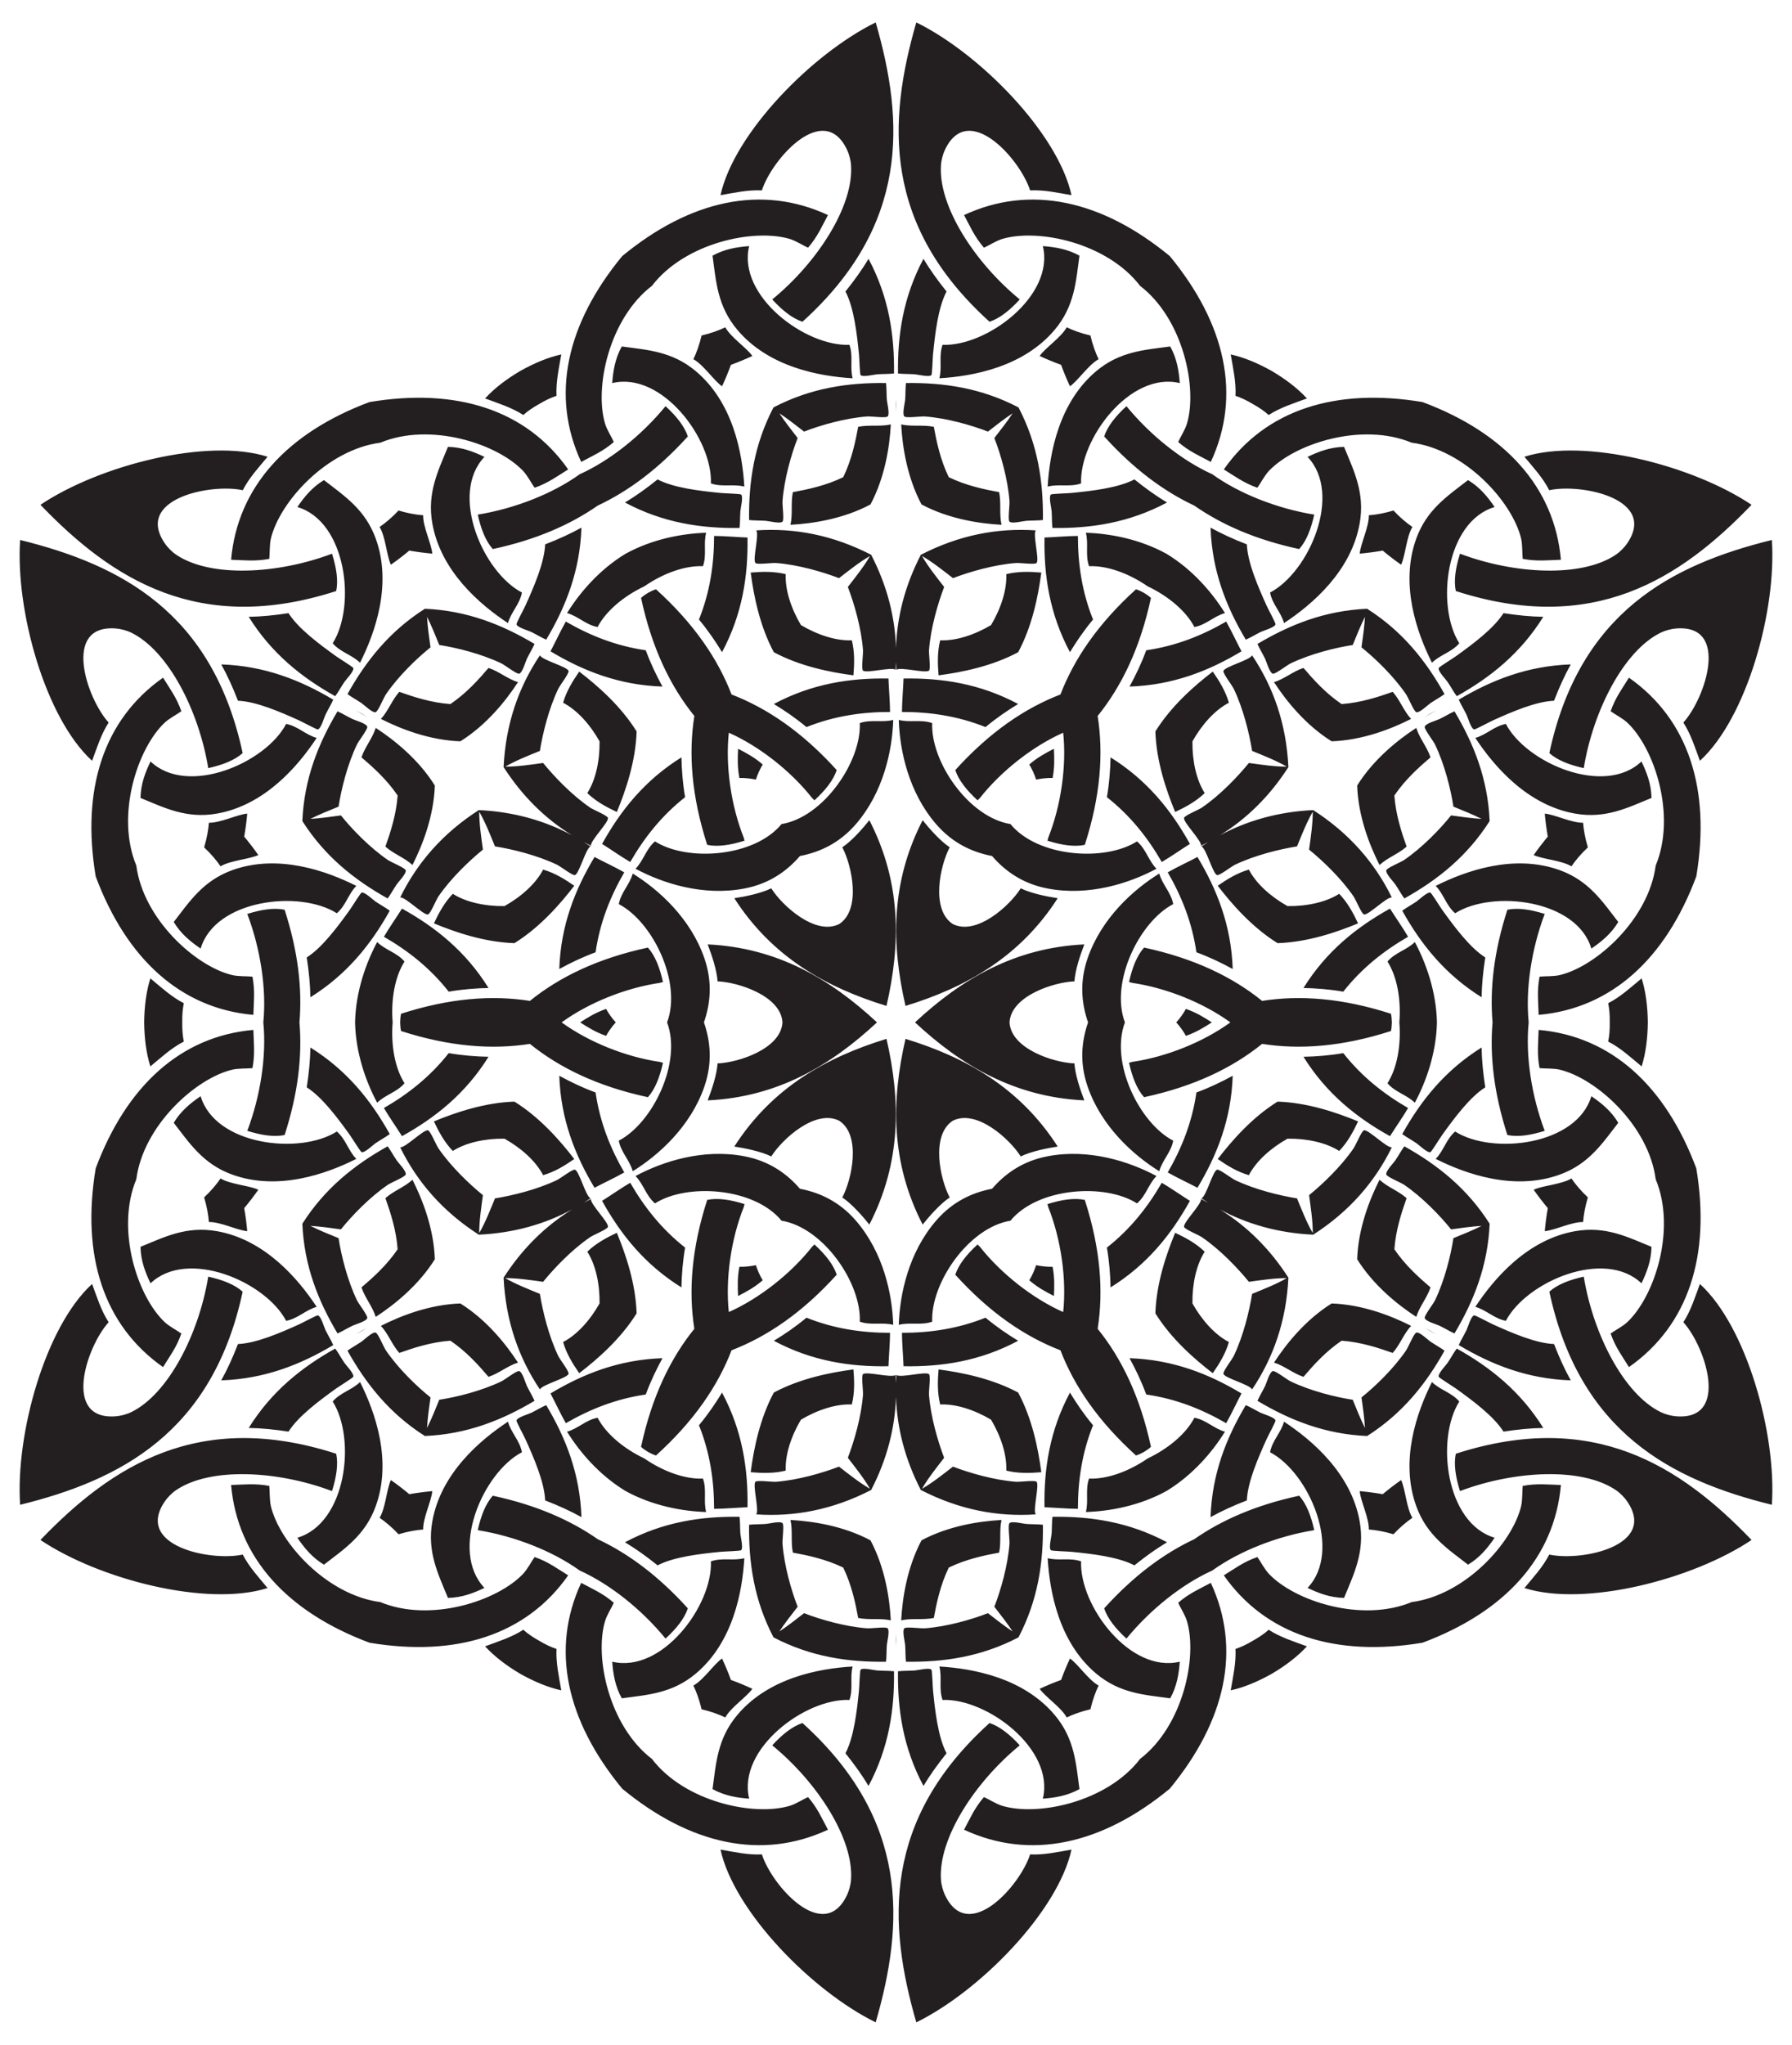 <?xml version="1.0" encoding="utf-8"?>

<!DOCTYPE svg PUBLIC "-//W3C//DTD SVG 1.1//EN" "http://www.w3.org/Graphics/SVG/1.1/DTD/svg11.dtd">
<svg version="1.1" id="Layer_1" xmlns="http://www.w3.org/2000/svg" xmlns:xlink="http://www.w3.org/1999/xlink" x="0px" y="0px"
	 viewBox="0 0 1434.109 1635.853" enable-background="new 0 0 1434.109 1635.853" xml:space="preserve">
<g>
	<path fill-rule="evenodd" clip-rule="evenodd" fill="#231F20" d="M576.611,156.132
		c10.886-49.534,73.222-113.158,124.195-138.206c22.991,79.42,26.923,162.162-58.596,239.47
		c-8.065-2.636-16.132-9.026-24.198-17.835c36.147-29.576,65.413-74.853,63.051-107.63
		c-0.301-4.173-1.651-8.849-3.184-12.103c-18.56-39.327-60.069,7.254-68.15,32.481
		C598.691,151.737,587.652,154.248,576.611,156.132 M73.702,608.657C36.247,574.462,12.315,488.666,16.11,431.998
		c80.276,19.799,153.898,57.765,178.089,170.481c-6.316,5.667-15.883,9.458-27.545,12.039
		c-7.54-46.092-32.118-94.076-61.685-108.418c-3.765-1.826-8.489-2.995-12.073-3.294
		c-43.339-3.59-23.753,55.648-5.945,75.26C80.936,587.337,77.591,598.153,73.702,608.657 M214.146,1270.452
		c-48.341,15.339-134.609-6.833-181.787-38.453c57.284-59.621,126.975-104.397,236.685-68.989
		c1.75,8.303,0.249,18.484-3.346,29.874c-43.687-16.516-97.531-19.223-124.735-0.789
		c-3.463,2.347-6.838,5.854-8.889,8.809c-24.779,35.737,36.317,48.395,62.205,42.779
		C199.299,1253.527,206.993,1261.831,214.146,1270.452 M857.499,1479.721
		c-10.886,49.534-73.222,113.158-124.195,138.205c-22.991-79.42-26.923-162.162,58.596-239.47
		c8.065,2.636,16.132,9.026,24.198,17.835c-36.147,29.576-65.413,74.853-63.051,107.63
		c0.301,4.173,1.651,8.849,3.184,12.103c18.56,39.328,60.069-7.254,68.15-32.481
		C835.418,1484.117,846.457,1481.605,857.499,1479.721 M1360.408,1027.196
		c37.455,34.195,61.387,119.992,57.592,176.659c-80.276-19.799-153.898-57.765-178.089-170.481
		c6.316-5.667,15.883-9.458,27.545-12.039c7.54,46.092,32.118,94.076,61.685,108.418
		c3.765,1.826,8.489,2.995,12.073,3.294c43.339,3.59,23.753-55.648,5.945-75.26
		C1353.174,1048.516,1356.518,1037.7,1360.408,1027.196 M1219.964,365.401
		c48.341-15.339,134.609,6.833,181.787,38.453c-57.284,59.621-126.975,104.397-236.685,68.989
		c-1.75-8.303-0.249-18.484,3.346-29.874c43.687,16.516,97.531,19.223,124.735,0.789
		c3.463-2.347,6.838-5.854,8.889-8.809c24.779-35.737-36.317-48.395-62.205-42.779
		C1234.811,382.326,1227.116,374.022,1219.964,365.401 M857.499,156.132c-11.042-1.884-22.081-4.396-33.117-3.821
		c-8.081-25.228-49.59-71.809-68.15-32.481c-1.533,3.253-2.883,7.93-3.184,12.103
		c-2.362,32.776,26.904,78.054,63.051,107.63c-8.066,8.809-16.133,15.198-24.198,17.835
		c-85.519-77.308-81.588-160.049-58.596-239.47C784.276,42.974,846.612,106.598,857.499,156.132 M214.146,365.401
		c-7.152,8.62-14.847,16.925-19.868,26.77c-25.888-5.616-86.983,7.042-62.205,42.779
		c2.051,2.954,5.426,6.462,8.889,8.809c27.204,18.434,81.049,15.727,124.735-0.789
		c3.596,11.39,5.096,21.571,3.346,29.874c-109.71,35.408-179.401-9.368-236.685-68.989
		C79.537,372.235,165.804,350.062,214.146,365.401 M73.702,1027.196c3.889,10.504,7.234,21.32,13.249,30.591
		c-17.807,19.612-37.393,78.851,5.945,75.26c3.584-0.299,8.309-1.468,12.073-3.294
		c29.566-14.342,54.144-62.327,61.685-108.418c11.662,2.581,21.229,6.372,27.545,12.039
		c-24.191,112.716-97.813,150.682-178.089,170.481C12.315,1147.188,36.247,1061.391,73.702,1027.196 M576.611,1479.721
		c11.042,1.884,22.081,4.396,33.117,3.821c8.081,25.228,49.59,71.809,68.15,32.481
		c1.533-3.253,2.883-7.93,3.184-12.103c2.362-32.776-26.904-78.054-63.051-107.63
		c8.066-8.809,16.133-15.198,24.198-17.835c85.519,77.308,81.588,160.049,58.596,239.47
		C649.833,1592.879,587.497,1529.255,576.611,1479.721 M1219.964,1270.452c7.153-8.62,14.847-16.925,19.868-26.77
		c25.888,5.616,86.984-7.042,62.205-42.779c-2.051-2.955-5.426-6.462-8.889-8.809
		c-27.204-18.434-81.049-15.727-124.735,0.789c-3.596-11.39-5.096-21.571-3.346-29.874
		c109.71-35.408,179.401,9.368,236.685,68.989C1354.573,1263.618,1268.305,1285.791,1219.964,1270.452
		 M1360.408,608.657c-3.889-10.504-7.234-21.32-13.249-30.591c17.807-19.612,37.393-78.851-5.945-75.26
		c-3.584,0.299-8.309,1.468-12.073,3.294c-29.566,14.342-54.144,62.327-61.685,108.418
		c-11.662-2.581-21.229-6.372-27.545-12.039c24.191-112.716,97.813-150.682,178.089-170.481
		C1421.794,488.666,1397.862,574.462,1360.408,608.657 M970.22,379.432c21.736,15.638,52.029,27.454,81.546,32.283
		c-2.582,11.662-6.372,21.229-12.039,27.545c-34.425-7.388-61.877-19.387-83.969-34.779
		c-24.375-11.437-48.493-29.211-72.103-55.33c2.636-8.065,9.027-16.132,17.835-24.198
		C920.429,348.101,945.808,368.427,970.22,379.432z M1223.384,817.927c-2.675,26.643,2.239,58.786,12.815,86.762
		c-11.39,3.595-21.571,5.096-29.874,3.346c-10.814-33.507-14.149-63.281-11.865-90.109
		c-2.283-26.828,1.051-56.602,11.865-90.109c8.303-1.75,18.484-0.249,29.874,3.346
		C1225.623,759.141,1220.709,791.283,1223.384,817.927z M970.22,1256.421c-24.411,11.005-49.791,31.332-68.731,54.48
		c-8.808-8.066-15.198-16.133-17.835-24.198c23.611-26.119,47.728-43.894,72.103-55.33
		c22.092-15.391,49.544-27.39,83.969-34.778c5.667,6.316,9.457,15.883,12.039,27.545
		C1022.249,1228.967,991.956,1240.783,970.22,1256.421z M463.89,1256.421
		c-21.736-15.638-52.029-27.454-81.546-32.283c2.582-11.662,6.372-21.229,12.039-27.545
		c34.425,7.388,61.877,19.387,83.969,34.778c24.375,11.437,48.493,29.211,72.103,55.33
		c-2.636,8.065-9.027,16.132-17.835,24.198C513.68,1287.753,488.301,1267.426,463.89,1256.421z M210.725,817.927
		c2.675-26.643-2.239-58.786-12.815-86.762c11.39-3.595,21.571-5.096,29.874-3.346
		c10.814,33.507,14.149,63.281,11.865,90.109c2.283,26.828-1.051,56.602-11.865,90.109
		c-8.303,1.75-18.484,0.249-29.874-3.346C208.486,876.712,213.4,844.57,210.725,817.927z M463.89,379.432
		c24.411-11.005,49.791-31.332,68.731-54.48c8.808,8.066,15.198,16.133,17.835,24.198
		c-23.611,26.119-47.728,43.894-72.103,55.33c-22.092,15.391-49.544,27.39-83.969,34.779
		c-5.667-6.316-9.457-15.883-12.039-27.545C411.86,406.886,442.153,395.07,463.89,379.432z M984.919,283.552
		c10.524,2.313,21.685,6.948,32.976,13.304c11.15,6.601,20.744,13.948,28.009,21.906 M1313.768,782.717
		c3.259,10.271,4.825,22.253,4.967,35.21c-0.141,12.956-1.707,24.939-4.967,35.21 M1045.904,1317.091
		c-7.265,7.958-16.86,15.305-28.009,21.906c-11.291,6.356-22.452,10.991-32.976,13.304 M449.19,1352.301
		c-10.524-2.313-21.685-6.948-32.976-13.304c-11.15-6.601-20.744-13.948-28.009-21.906 M120.341,853.136
		c-3.259-10.271-4.825-22.253-4.967-35.21c0.141-12.956,1.707-24.939,4.967-35.21 M388.205,318.762
		c7.265-7.958,16.86-15.305,28.009-21.906c11.291-6.356,22.452-10.991,32.976-13.304 M1045.904,318.762
		c-10.503,3.89-21.32,7.234-30.591,13.249c-3.273-2.972-7.651-5.994-12.655-8.764
		c-4.902-2.949-9.707-5.229-13.918-6.577c0.574-11.037-1.938-22.077-3.821-33.117 M1313.768,853.136
		c-8.62-7.151-16.924-14.846-26.77-19.868c0.937-4.321,1.366-9.622,1.263-15.342
		c0.103-5.719-0.325-11.021-1.263-15.342c9.845-5.022,18.15-12.717,26.77-19.868 M984.919,1352.301
		c1.883-11.041,4.395-22.08,3.821-33.117c4.211-1.349,9.016-3.628,13.918-6.578
		c5.005-2.77,9.382-5.792,12.655-8.764c9.272,6.015,20.088,9.36,30.591,13.249 M388.205,1317.091
		c10.503-3.889,21.32-7.234,30.591-13.249c3.273,2.972,7.65,5.994,12.655,8.764
		c4.902,2.949,9.707,5.229,13.918,6.578c-0.574,11.037,1.938,22.077,3.821,33.117 M120.341,782.717
		c8.62,7.151,16.924,14.846,26.77,19.868c-0.937,4.321-1.366,9.622-1.262,15.342
		c-0.103,5.719,0.325,11.021,1.262,15.342c-9.845,5.022-18.15,12.717-26.77,19.868 M449.19,283.552
		c-1.883,11.041-4.395,22.08-3.821,33.117c-4.211,1.349-9.016,3.628-13.918,6.577
		c-5.005,2.77-9.382,5.792-12.655,8.764c-9.272-6.015-20.088-9.36-30.591-13.249 M497.944,204.885
		c-44.821,54.362-57.432,111.746-32.833,164.649c8.703-4.688,17.407-8.358,26.111-15.922
		c-1.457-3.424-5.535-9.729-7.003-14.651c-8.615-28.894,3.183-83.989,37.513-110.288
		c26.299-34.331,81.394-46.129,110.287-37.513c4.921,1.469,11.227,5.545,14.65,7.004
		c7.565-8.706,11.235-17.409,15.922-26.112C609.69,147.454,552.306,160.064,497.944,204.885z M76.59,701.161
		c24.668,65.997,68.059,105.611,126.174,110.759c0.292-9.881,1.465-19.253-0.733-30.574
		c-3.694-0.45-11.193-0.071-16.19-1.26c-29.331-6.986-71.146-44.751-76.755-87.631
		c-16.582-39.941,0.749-93.554,22.657-114.268c3.733-3.527,10.416-6.951,13.39-9.186
		c-3.757-10.904-9.459-18.434-14.652-26.845C82.726,575.671,64.954,631.671,76.59,701.161z M295.7,1314.202
		c69.489,11.636,125.491-6.136,159.007-53.89c-8.411-5.193-15.941-10.896-26.844-14.652
		c-2.237,2.974-5.658,9.658-9.186,13.39c-20.715,21.908-74.328,39.238-114.269,22.656
		c-42.881-5.61-80.646-47.425-87.631-76.755c-1.188-4.997-0.812-12.496-1.26-16.189
		c-11.322-2.199-20.694-1.025-30.575-0.733C190.091,1246.143,229.703,1289.534,295.7,1314.202z M936.165,1430.968
		c44.821-54.362,57.432-111.747,32.833-164.649c-8.703,4.688-17.407,8.358-26.111,15.922
		c1.457,3.424,5.535,9.729,7.003,14.651c8.615,28.894-3.183,83.989-37.513,110.288
		c-26.299,34.331-81.394,46.129-110.287,37.513c-4.921-1.469-11.227-5.545-14.65-7.004
		c-7.565,8.706-11.235,17.409-15.922,26.112C824.42,1488.399,881.803,1475.789,936.165,1430.968z M1357.519,934.692
		c-24.668-65.997-68.059-105.611-126.174-110.759c-0.292,9.881-1.465,19.253,0.733,30.574
		c3.694,0.45,11.193,0.071,16.19,1.26c29.331,6.986,71.146,44.751,76.755,87.631
		c16.582,39.941-0.748,93.553-22.657,114.268c-3.733,3.527-10.416,6.951-13.39,9.186
		c3.757,10.904,9.459,18.434,14.652,26.845C1351.383,1060.182,1369.155,1004.182,1357.519,934.692z M1138.409,321.651
		c-69.489-11.636-125.491,6.136-159.007,53.89c8.411,5.193,15.941,10.896,26.844,14.652
		c2.237-2.974,5.658-9.658,9.186-13.39c20.715-21.908,74.328-39.239,114.269-22.656
		c42.881,5.61,80.645,47.425,87.631,76.755c1.188,4.997,0.812,12.496,1.26,16.189
		c11.322,2.199,20.694,1.025,30.575,0.733C1244.018,389.71,1204.406,346.319,1138.409,321.651z M771.516,172.052
		c4.688,8.703,8.357,17.406,15.922,26.112c3.423-1.459,9.729-5.534,14.65-7.004
		c28.893-8.616,83.989,3.182,110.287,37.513c34.331,26.298,46.129,81.394,37.513,110.288
		c-1.468,4.922-5.546,11.227-7.003,14.651c8.705,7.564,17.408,11.234,26.111,15.922
		c24.599-52.902,11.988-110.287-32.833-164.649C881.803,160.064,824.42,147.454,771.516,172.052z M184.942,447.824
		c9.881,0.292,19.253,1.466,30.575-0.733c0.448-3.693,0.072-11.193,1.26-16.189
		c6.985-29.33,44.75-71.145,87.631-76.755c39.941-16.582,93.553,0.749,114.269,22.656
		c3.529,3.733,6.95,10.416,9.186,13.39c10.903-3.756,18.433-9.459,26.844-14.652
		c-33.515-47.755-89.517-65.526-159.007-53.89C229.703,346.319,190.091,389.71,184.942,447.824z M130.48,1093.698
		c5.193-8.411,10.896-15.941,14.652-26.845c-2.974-2.235-9.657-5.658-13.39-9.186
		c-21.908-20.715-39.239-74.328-22.657-114.268c5.61-42.88,47.425-80.645,76.755-87.631
		c4.997-1.19,12.496-0.81,16.19-1.26c2.198-11.321,1.025-20.693,0.733-30.574
		c-58.114,5.148-101.505,44.761-126.174,110.759C64.954,1004.182,82.726,1060.182,130.48,1093.698z M662.593,1463.801
		c-4.688-8.703-8.357-17.406-15.922-26.112c-3.423,1.459-9.729,5.534-14.65,7.004
		c-28.893,8.616-83.989-3.182-110.287-37.513c-34.331-26.299-46.129-81.394-37.513-110.288
		c1.468-4.922,5.546-11.227,7.003-14.651c-8.705-7.564-17.408-11.234-26.111-15.922
		c-24.599,52.902-11.988,110.287,32.833,164.649C552.306,1475.789,609.69,1488.399,662.593,1463.801z
		 M1249.167,1188.029c-9.881-0.292-19.253-1.466-30.575,0.733c-0.448,3.693-0.072,11.193-1.26,16.189
		c-6.985,29.33-44.75,71.145-87.631,76.755c-39.94,16.582-93.553-0.748-114.269-22.656
		c-3.529-3.733-6.95-10.416-9.186-13.39c-10.903,3.756-18.433,9.459-26.844,14.652
		c33.515,47.755,89.517,65.526,159.007,53.89C1204.406,1289.534,1244.018,1246.143,1249.167,1188.029z
		 M1303.629,542.155c-5.194,8.411-10.896,15.941-14.652,26.845c2.975,2.235,9.657,5.658,13.39,9.186
		c21.908,20.715,39.239,74.328,22.657,114.268c-5.61,42.88-47.425,80.645-76.755,87.631
		c-4.997,1.19-12.495,0.81-16.19,1.26c-2.198,11.321-1.025,20.693-0.733,30.574
		c58.114-5.148,101.505-44.761,126.174-110.759C1369.155,631.671,1351.383,575.671,1303.629,542.155z
		 M561.463,268.403c-1.697,7.351-4.186,14.117-6.551,18.972c8.122,4.445,16.5,17.26,22.931,21.654
		c2.654-5.715,5.014-11.431,7.098-17.147c5.716-2.084,11.432-4.445,17.148-7.099
		c-4.394-6.43-17.211-14.807-21.654-22.93C575.579,264.217,568.814,266.707,561.463,268.403z M163.358,677.912
		c5.518,5.145,10.132,10.683,13.154,15.16c7.91-4.811,23.198-5.66,30.218-9.032
		c-3.623-5.156-7.393-10.058-11.301-14.721c1.053-5.993,1.867-12.123,2.426-18.401
		c-7.765,0.591-21.429,7.501-30.685,7.288C166.791,663.593,165.564,670.697,163.358,677.912z M318.95,1227.435
		c7.215-2.206,14.318-3.433,19.706-3.812c-0.212-9.256,6.698-22.92,7.287-30.686
		c-6.277,0.559-12.407,1.373-18.399,2.426c-4.663-3.908-9.565-7.678-14.722-11.301
		c-3.371,7.02-4.218,22.308-9.031,30.218C308.266,1217.302,313.804,1221.917,318.95,1227.435z M872.646,1367.45
		c1.697-7.351,4.186-14.117,6.551-18.972c-8.122-4.445-16.5-17.26-22.931-21.654
		c-2.654,5.715-5.014,11.431-7.098,17.147c-5.716,2.084-11.432,4.445-17.148,7.099
		c4.394,6.43,17.211,14.807,21.654,22.93C858.53,1371.636,865.295,1369.147,872.646,1367.45z M1270.752,957.942
		c-5.518-5.145-10.132-10.683-13.154-15.16c-7.91,4.811-23.198,5.66-30.218,9.032
		c3.623,5.156,7.393,10.058,11.301,14.721c-1.053,5.993-1.867,12.123-2.426,18.401
		c7.765-0.591,21.429-7.501,30.685-7.288C1267.318,972.26,1268.545,965.156,1270.752,957.942z M1115.16,408.418
		c-7.215,2.206-14.318,3.433-19.706,3.812c0.211,9.256-6.698,22.92-7.287,30.686
		c6.277-0.559,12.407-1.373,18.399-2.426c4.663,3.908,9.565,7.678,14.722,11.301
		c3.371-7.02,4.218-22.309,9.031-30.218C1125.843,418.551,1120.305,413.936,1115.16,408.418z M853.675,261.852
		c-4.444,8.123-17.26,16.5-21.654,22.93c5.716,2.655,11.432,5.015,17.148,7.099
		c2.084,5.716,4.445,11.432,7.098,17.147c6.431-4.393,14.809-17.209,22.931-21.654
		c-2.366-4.855-4.855-11.621-6.551-18.972C865.295,266.707,858.53,264.217,853.675,261.852z M303.79,421.573
		c4.813,7.91,5.66,23.198,9.031,30.218c5.157-3.623,10.059-7.393,14.722-11.301
		c5.992,1.053,12.123,1.867,18.399,2.426c-0.589-7.766-7.499-21.43-7.287-30.686
		c-5.388-0.379-12.491-1.606-19.706-3.812C313.804,413.936,308.266,418.551,303.79,421.573z M167.17,977.648
		c9.256-0.213,22.92,6.698,30.685,7.288c-0.559-6.278-1.373-12.408-2.426-18.401
		c3.908-4.663,7.678-9.565,11.301-14.721c-7.02-3.372-22.308-4.221-30.218-9.032
		c-3.022,4.476-7.636,10.015-13.154,15.16C165.564,965.156,166.791,972.26,167.17,977.648z M580.434,1374.001
		c4.444-8.123,17.26-16.501,21.654-22.93c-5.716-2.655-11.432-5.015-17.148-7.099
		c-2.084-5.716-4.445-11.432-7.098-17.147c-6.431,4.393-14.809,17.209-22.931,21.654
		c2.366,4.855,4.855,11.621,6.551,18.972C568.814,1369.147,575.579,1371.636,580.434,1374.001z M1130.319,1214.28
		c-4.813-7.91-5.66-23.198-9.031-30.218c-5.157,3.623-10.059,7.393-14.722,11.301
		c-5.993-1.053-12.123-1.867-18.399-2.426c0.59,7.766,7.499,21.43,7.287,30.686
		c5.388,0.379,12.491,1.606,19.706,3.812C1120.305,1221.917,1125.843,1217.302,1130.319,1214.28z M1266.939,658.206
		c-9.256,0.213-22.92-6.698-30.685-7.288c0.559,6.278,1.373,12.408,2.426,18.401
		c-3.908,4.663-7.678,9.565-11.301,14.721c7.02,3.372,22.308,4.221,30.218,9.032
		c3.022-4.476,7.636-10.015,13.154-15.16C1268.545,670.697,1267.318,663.593,1266.939,658.206z M829.197,623.69
		c4.463-0.94,8.884-1.391,13.195-1.302c1.658-8.543,1.396-15.978,1.043-23.36
		c-6.569,3.386-13.139,6.876-19.709,12.583C825.959,615.301,827.779,619.355,829.197,623.69z M941.34,817.927
		c3.045,3.395,5.647,6.999,7.725,10.777c8.228-2.836,14.535-6.78,20.752-10.777
		c-6.217-3.997-12.524-7.941-20.752-10.777C946.986,810.928,944.385,814.531,941.34,817.927z M829.197,1012.163
		c-1.418,4.335-3.238,8.389-5.471,12.078c6.57,5.707,13.139,9.197,19.709,12.583
		c0.353-7.382,0.615-14.816-1.043-23.36C838.082,1013.554,833.66,1013.103,829.197,1012.163z M604.912,1012.163
		c-4.463,0.94-8.884,1.391-13.195,1.301c-1.658,8.543-1.396,15.978-1.043,23.36
		c6.569-3.385,13.139-6.876,19.709-12.583C608.15,1020.553,606.33,1016.498,604.912,1012.163z M492.77,817.927
		c-3.046-3.395-5.647-6.999-7.725-10.777c-8.228,2.836-14.535,6.78-20.752,10.777
		c6.217,3.997,12.524,7.941,20.752,10.777C487.123,824.926,489.724,821.322,492.77,817.927z M604.912,623.69
		c1.418-4.335,3.238-8.389,5.471-12.078c-6.57-5.707-13.139-9.197-19.709-12.583
		c-0.353,7.382-0.615,14.816,1.043,23.36C596.028,622.299,600.449,622.75,604.912,623.69z M724.663,804.749
		c48.59-14.877,91.693-39.256,121.792-86.16c-8.793-1.33-21.646-3.951-29.577-7.925
		c-8.692,13.874-35.37,38.174-54.392,28.575c-17.824-11.675-10.119-46.928-2.45-61.392
		c-7.406-4.881-16.103-14.702-21.652-21.652C712.812,705.713,713.251,755.23,724.663,804.749z M732.27,817.927
		c37.179,34.642,79.843,59.781,135.513,62.395c-3.244-8.28-7.401-20.722-7.925-29.577
		c-16.361-0.591-50.744-11.544-51.943-32.818c1.198-21.273,35.581-32.227,51.943-32.818
		c0.524-8.855,4.681-21.297,7.925-29.577C812.114,758.146,769.449,783.284,732.27,817.927z M724.663,831.104
		c-11.411,49.519-11.85,99.037,13.721,148.555c5.548-6.949,14.245-16.77,21.652-21.652
		c-7.669-14.465-15.374-49.718,2.45-61.392c19.023-9.599,45.7,14.701,54.392,28.575
		c7.931-3.973,20.784-6.595,29.577-7.925C816.356,870.36,773.253,845.981,724.663,831.104z M709.447,831.104
		c-48.59,14.877-91.693,39.256-121.792,86.16c8.793,1.33,21.646,3.952,29.577,7.925
		c8.692-13.874,35.37-38.174,54.392-28.575c17.824,11.674,10.119,46.928,2.45,61.392
		c7.407,4.881,16.103,14.702,21.652,21.652C721.297,930.14,720.858,880.623,709.447,831.104z M701.839,817.927
		c-37.179-34.642-79.843-59.781-135.513-62.395c3.244,8.28,7.401,20.722,7.925,29.577
		c16.361,0.591,50.744,11.544,51.943,32.818c-1.198,21.273-35.581,32.227-51.943,32.818
		c-0.524,8.855-4.681,21.297-7.925,29.577C621.996,877.707,664.66,852.569,701.839,817.927z M709.447,804.749
		c11.411-49.519,11.85-99.037-13.721-148.555c-5.548,6.95-14.245,16.77-21.652,21.652
		c7.669,14.465,15.374,49.718-2.45,61.392c-19.023,9.599-45.7-14.701-54.392-28.575
		c-7.931,3.974-20.784,6.595-29.577,7.925C617.753,765.494,660.856,789.872,709.447,804.749z M589.987,263.765
		c25.031,29.811,65.497,37.297,92.351,38.849c-2.303-8.916,0.634-17.832-2.55-26.747
		c-35.396,1.449-89.845-39.239-80.247-78.975c-9.764,0.738-19.532,2.267-29.298,7.643
		C573.037,224.829,573.965,244.683,589.987,263.765 M173.603,650.89c38.333-6.772,65.049-38.074,79.82-60.554
		c-8.873-2.463-15.126-9.465-24.439-11.165c-16.443,31.378-78.905,58.188-108.518,30.008
		c-4.243,8.825-7.803,18.049-8.03,29.194C131.408,646.1,149.066,655.224,173.603,650.89 M300.671,1205.051
		c13.302-36.583-0.449-75.371-12.531-99.403c-6.57,6.453-15.76,8.367-21.889,15.582
		c18.953,29.929,10.94,97.428-28.271,108.983c5.521,8.087,11.729,15.782,21.268,21.551
		C275.425,1239.198,292.156,1228.468,300.671,1205.051 M844.122,1372.088c-25.031-29.811-65.497-37.297-92.351-38.849
		c2.303,8.916-0.634,17.832,2.55,26.747c35.396-1.449,89.845,39.239,80.247,78.975
		c9.764-0.738,19.532-2.267,29.298-7.643C861.072,1411.024,860.145,1391.17,844.122,1372.088 M1260.507,984.963
		c-38.333,6.772-65.049,38.074-79.82,60.554c8.873,2.463,15.126,9.465,24.439,11.165
		c16.443-31.378,78.905-58.188,108.518-30.008c4.243-8.825,7.803-18.049,8.03-29.194
		C1302.701,989.753,1285.043,980.629,1260.507,984.963 M1133.439,430.802c-13.302,36.583,0.449,75.371,12.531,99.403
		c6.57-6.453,15.76-8.367,21.889-15.582c-18.953-29.929-10.94-97.428,28.271-108.983
		c-5.521-8.087-11.729-15.782-21.268-21.551C1158.684,396.655,1141.953,407.385,1133.439,430.802 M844.122,263.765
		c16.022-19.082,16.949-38.936,19.744-59.23c-9.766-5.376-19.534-6.905-29.298-7.643
		c9.598,39.736-44.851,80.424-80.247,78.975c-3.184,8.915-0.247,17.831-2.55,26.747
		C778.625,301.062,819.091,293.576,844.122,263.765 M300.671,430.802c-8.514-23.417-25.245-34.147-41.423-46.714
		c-9.538,5.769-15.747,13.464-21.268,21.551c39.211,11.556,47.224,79.054,28.271,108.983
		c6.129,7.215,15.319,9.13,21.889,15.582C300.222,506.173,313.972,467.385,300.671,430.802 M173.603,984.963
		c-24.537-4.335-42.194,4.79-61.167,12.517c0.227,11.145,3.787,20.369,8.03,29.194
		c29.613-28.18,92.075-1.37,108.518,30.008c9.313-1.7,15.566-8.701,24.439-11.165
		C238.652,1023.037,211.936,991.736,173.603,984.963 M589.987,1372.088c-16.022,19.082-16.949,38.936-19.744,59.23
		c9.766,5.376,19.534,6.905,29.298,7.643c-9.598-39.736,44.851-80.424,80.247-78.975
		c3.184-8.915,0.247-17.831,2.55-26.747C655.484,1334.791,615.018,1342.277,589.987,1372.088 M1133.439,1205.051
		c8.514,23.417,25.245,34.147,41.423,46.714c9.538-5.769,15.747-13.464,21.268-21.551
		c-39.211-11.556-47.224-79.054-28.271-108.983c-6.129-7.215-15.319-9.13-21.889-15.582
		C1133.887,1129.68,1120.137,1168.468,1133.439,1205.051 M1260.507,650.89c24.537,4.335,42.194-4.79,61.167-12.517
		c-0.227-11.145-3.787-20.369-8.03-29.194c-29.613,28.18-92.075,1.37-108.518-30.008
		c-9.313,1.7-15.566,8.701-24.439,11.165C1195.458,612.816,1222.174,644.118,1260.507,650.89 M556.823,296.928
		c-19.082-16.022-38.936-16.949-59.23-19.744c-5.375,9.765-6.905,19.534-7.643,29.298
		c39.735-9.598,80.424,44.851,78.974,80.247c8.915,3.184,17.833,0.245,26.748,2.55
		C594.121,362.425,586.636,321.959,556.823,296.928 M185.741,696.192c-23.417,8.514-34.147,25.245-46.714,41.422
		c5.769,9.538,13.464,15.747,21.551,21.268c11.556-39.211,79.054-47.224,108.983-28.27
		c7.215-6.129,9.129-15.321,15.582-21.89C261.112,696.639,222.324,682.889,185.741,696.192 M345.972,1217.19
		c-4.335,24.537,4.79,42.195,12.516,61.167c11.145-0.228,20.369-3.787,29.194-8.03
		c-28.18-29.613-1.37-92.075,30.009-108.517c-1.7-9.313-8.704-15.566-11.166-24.44
		C384.045,1152.141,352.743,1178.857,345.972,1217.19 M877.286,1338.925c19.082,16.022,38.936,16.95,59.23,19.744
		c5.375-9.765,6.905-19.534,7.643-29.298c-39.736,9.598-80.424-44.851-78.974-80.247
		c-8.915-3.184-17.833-0.245-26.748-2.55C839.988,1273.428,847.474,1313.895,877.286,1338.925 M1248.368,939.661
		c23.417-8.514,34.147-25.245,46.714-41.422c-5.769-9.538-13.464-15.747-21.551-21.268
		c-11.555,39.211-79.054,47.224-108.983,28.27c-7.215,6.129-9.129,15.321-15.582,21.89
		C1172.997,939.214,1211.785,952.964,1248.368,939.661 M1088.137,418.663c4.335-24.537-4.79-42.194-12.516-61.167
		c-11.145,0.228-20.369,3.787-29.194,8.03c28.18,29.613,1.37,92.075-30.009,108.517
		c1.7,9.313,8.704,15.566,11.166,24.439C1050.064,483.712,1081.366,456.997,1088.137,418.663 M877.286,296.928
		c-29.812,25.03-37.298,65.496-38.85,92.35c8.915-2.304,17.833,0.634,26.748-2.55
		c-1.45-35.396,39.239-89.845,78.974-80.247c-0.738-9.764-2.268-19.533-7.643-29.298
		C916.222,279.979,896.368,280.906,877.286,296.928 M345.972,418.663c6.771,38.333,38.073,65.049,60.553,79.82
		c2.462-8.873,9.466-15.127,11.166-24.439c-31.379-16.443-58.189-78.904-30.009-108.517
		c-8.825-4.243-18.049-7.803-29.194-8.03C350.762,376.469,341.638,394.127,345.972,418.663 M185.741,939.661
		c36.583,13.303,75.371-0.447,99.403-12.53c-6.453-6.569-8.367-15.761-15.582-21.89
		c-29.929,18.954-97.428,10.941-108.983-28.27c-8.087,5.521-15.782,11.73-21.551,21.268
		C151.595,914.416,162.325,931.147,185.741,939.661 M556.823,1338.925c29.812-25.03,37.298-65.496,38.85-92.35
		c-8.915,2.304-17.833-0.634-26.748,2.55c1.45,35.396-39.239,89.845-78.974,80.247
		c0.738,9.764,2.268,19.533,7.643,29.298C517.887,1355.874,537.741,1354.947,556.823,1338.925 M1088.137,1217.19
		c-6.771-38.333-38.073-65.049-60.553-79.82c-2.462,8.873-9.466,15.127-11.166,24.44
		c31.379,16.443,58.189,78.904,30.009,108.517c8.825,4.243,18.05,7.803,29.194,8.03
		C1083.347,1259.384,1092.471,1241.727,1088.137,1217.19 M1248.368,696.192c-36.583-13.303-75.371,0.447-99.403,12.53
		c6.453,6.569,8.367,15.761,15.582,21.89c29.929-18.954,97.428-10.941,108.983,28.27
		c8.087-5.521,15.782-11.73,21.551-21.268C1282.515,721.437,1271.784,704.706,1248.368,696.192 M715.453,298.792
		c0.437-30.57-4.072-61.139-20.382-91.71c-5.203,8.704-11.454,17.41-18.467,26.113
		c6.755,12.917,9.151,33.368,10.824,50.312c0.308,3.082,0.655,15.943,1.274,16.562
		c1.896,1.877,10.874-0.487,13.376-0.64C707.492,299.103,711.126,299.294,715.453,298.792 M266.67,559.746
		c-26.256-15.663-54.984-27.043-89.614-28.204c4.937,8.858,9.35,18.625,13.381,29.049
		c14.564,0.609,33.473,8.759,48.984,15.782c2.823,1.275,14.135,7.404,14.98,7.177
		c2.573-0.703,5.016-9.661,6.134-11.904C262.959,566.796,264.942,563.744,266.67,559.746 M268.272,1078.881
		c-26.693,14.906-50.912,34.096-69.232,63.506c10.139,0.154,20.805,1.215,31.848,2.936
		c7.809-12.308,24.323-24.609,38.16-34.53c2.515-1.808,13.479-8.539,13.706-9.384
		c0.678-2.58-5.859-9.174-7.242-11.264C272.521,1085.62,270.87,1082.377,268.272,1078.881 M718.656,1337.061
		c-0.437,30.57,4.072,61.139,20.382,91.71c5.203-8.704,11.454-17.41,18.467-26.113
		c-6.755-12.918-9.151-33.368-10.824-50.313c-0.308-3.082-0.655-15.943-1.274-16.562
		c-1.896-1.877-10.874,0.487-13.376,0.64C726.617,1336.751,722.983,1336.559,718.656,1337.061 M1167.439,1076.107
		c26.256,15.663,54.984,27.043,89.614,28.204c-4.937-8.858-9.35-18.625-13.381-29.049
		c-14.564-0.609-33.473-8.759-48.984-15.782c-2.823-1.275-14.135-7.404-14.98-7.177
		c-2.573,0.703-5.016,9.661-6.134,11.904C1171.15,1069.057,1169.167,1072.109,1167.439,1076.107 M1165.838,556.972
		c26.693-14.906,50.912-34.096,69.232-63.506c-10.139-0.154-20.805-1.215-31.848-2.936
		c-7.809,12.308-24.322,24.609-38.16,34.53c-2.515,1.808-13.479,8.539-13.706,9.385
		c-0.677,2.58,5.859,9.174,7.242,11.264C1161.588,550.233,1163.239,553.477,1165.838,556.972 M718.656,298.792
		c4.327,0.502,7.961,0.31,13.374,0.638c2.502,0.153,11.48,2.517,13.376,0.64
		c0.619-0.619,0.967-13.48,1.274-16.562c1.673-16.944,4.069-37.395,10.824-50.312
		c-7.012-8.703-13.264-17.409-18.467-26.113C722.729,237.653,718.219,268.222,718.656,298.792 M268.272,556.972
		c2.598-3.496,4.249-6.739,7.24-11.263c1.383-2.09,7.92-8.684,7.242-11.264
		c-0.227-0.846-11.191-7.577-13.706-9.385c-13.837-9.921-30.35-22.222-38.16-34.53
		c-11.043,1.721-21.709,2.782-31.848,2.936C217.36,522.876,241.579,542.066,268.272,556.972 M266.67,1076.107
		c-1.728-3.998-3.712-7.05-6.134-11.901c-1.119-2.243-3.561-11.201-6.134-11.904
		c-0.846-0.227-12.157,5.903-14.98,7.177c-15.511,7.023-34.42,15.173-48.984,15.782
		c-4.031,10.424-8.445,20.191-13.381,29.049C211.686,1103.149,240.415,1091.77,266.67,1076.107 M715.453,1337.061
		c-4.327-0.502-7.961-0.31-13.374-0.638c-2.502-0.153-11.48-2.517-13.376-0.64
		c-0.619,0.619-0.967,13.48-1.274,16.562c-1.673,16.944-4.069,37.395-10.824,50.313
		c7.012,8.703,13.264,17.409,18.467,26.113C711.381,1398.2,715.89,1367.631,715.453,1337.061 M1165.838,1078.881
		c-2.598,3.496-4.249,6.739-7.24,11.263c-1.383,2.09-7.92,8.684-7.242,11.264
		c0.227,0.846,11.191,7.577,13.706,9.384c13.837,9.921,30.35,22.222,38.16,34.53
		c11.043-1.721,21.709-2.782,31.848-2.936C1216.749,1112.977,1192.53,1093.787,1165.838,1078.881 M1167.439,559.746
		c1.728,3.998,3.712,7.05,6.134,11.901c1.119,2.243,3.561,11.2,6.134,11.904
		c0.846,0.227,12.157-5.903,14.98-7.177c15.511-7.023,34.42-15.173,48.984-15.782
		c4.031-10.424,8.445-20.191,13.381-29.049C1222.423,532.704,1193.695,544.083,1167.439,559.746 M591.851,422.395
		c0.502-4.327,0.311-7.961,0.639-13.374c0.152-2.501,2.517-11.48,0.639-13.376
		c-0.619-0.619-13.479-0.967-16.562-1.274c-16.943-1.674-37.396-4.069-50.312-10.824
		c-8.702,7.011-17.409,13.264-26.112,18.466C530.712,418.322,561.281,422.831,591.851,422.395 M311.912,728.591
		c-3.496-2.598-6.739-4.25-11.263-7.24c-2.09-1.383-8.684-7.92-11.264-7.241
		c-0.846,0.227-7.577,11.19-9.385,13.706c-9.922,13.836-22.222,30.351-34.53,38.16
		c1.721,11.042,2.782,21.708,2.936,31.847C277.815,779.502,297.005,755.283,311.912,728.591 M437.116,1124.122
		c-3.998,1.728-7.05,3.711-11.902,6.134c-2.242,1.119-11.2,3.561-11.903,6.134
		c-0.227,0.846,5.902,12.157,7.177,14.98c7.022,15.511,15.174,34.42,15.782,48.984
		c10.423,4.031,20.191,8.445,29.048,13.381C464.158,1179.106,452.779,1150.378,437.116,1124.122 M842.259,1213.458
		c-0.502,4.327-0.311,7.961-0.639,13.374c-0.152,2.501-2.517,11.48-0.639,13.376
		c0.619,0.619,13.479,0.967,16.562,1.274c16.943,1.674,37.396,4.069,50.312,10.824
		c8.702-7.011,17.409-13.263,26.112-18.466C903.397,1217.531,872.828,1213.022,842.259,1213.458 M1122.197,907.263
		c3.496,2.598,6.739,4.25,11.263,7.24c2.09,1.383,8.684,7.92,11.264,7.241
		c0.846-0.227,7.577-11.19,9.385-13.706c9.922-13.836,22.222-30.351,34.53-38.16
		c-1.721-11.042-2.782-21.708-2.936-31.847C1156.294,856.351,1137.104,880.571,1122.197,907.263 M996.993,511.731
		c3.998-1.728,7.05-3.711,11.902-6.134c2.242-1.119,11.2-3.561,11.903-6.134
		c0.227-0.846-5.902-12.157-7.177-14.98c-7.022-15.511-15.174-34.42-15.782-48.984
		c-10.423-4.031-20.191-8.444-29.048-13.381C969.951,456.747,981.33,485.475,996.993,511.731 M842.259,422.395
		c30.569,0.437,61.139-4.073,91.709-20.383c-8.704-5.202-17.41-11.454-26.112-18.466
		c-12.917,6.755-33.369,9.15-50.312,10.824c-3.083,0.307-15.943,0.655-16.562,1.274
		c-1.877,1.895,0.487,10.874,0.639,13.376C841.948,414.433,841.756,418.068,842.259,422.395 M437.116,511.731
		c15.663-26.256,27.042-54.984,28.203-89.613c-8.857,4.936-18.625,9.35-29.048,13.381
		c-0.608,14.564-8.761,33.474-15.782,48.984c-1.275,2.823-7.404,14.135-7.177,14.98
		c0.703,2.574,9.661,5.016,11.903,6.134C430.066,508.019,433.118,510.002,437.116,511.731 M311.912,907.263
		c-14.907-26.692-34.096-50.911-63.506-69.231c-0.153,10.139-1.215,20.805-2.936,31.847
		c12.309,7.809,24.609,24.324,34.53,38.16c1.808,2.516,8.539,13.479,9.385,13.706
		c2.58,0.678,9.174-5.859,11.264-7.241C305.173,911.513,308.416,909.861,311.912,907.263 M591.851,1213.458
		c-30.569-0.436-61.139,4.073-91.709,20.383c8.704,5.202,17.41,11.454,26.112,18.466
		c12.917-6.755,33.369-9.15,50.312-10.824c3.083-0.307,15.943-0.655,16.562-1.274
		c1.877-1.895-0.487-10.874-0.639-13.376C592.162,1221.42,592.353,1217.785,591.851,1213.458 M996.993,1124.122
		c-15.663,26.256-27.042,54.984-28.203,89.613c8.857-4.936,18.625-9.35,29.048-13.381
		c0.608-14.564,8.761-33.474,15.782-48.984c1.275-2.823,7.404-14.135,7.177-14.98
		c-0.703-2.574-9.661-5.016-11.903-6.134C1004.043,1127.834,1000.991,1125.851,996.993,1124.122 M1122.197,728.591
		c14.907,26.692,34.097,50.911,63.506,69.231c0.153-10.139,1.215-20.805,2.936-31.847
		c-12.309-7.809-24.608-24.324-34.53-38.16c-1.808-2.516-8.539-13.479-9.385-13.706
		c-2.58-0.678-9.174,5.859-11.264,7.241C1128.937,724.341,1125.693,725.992,1122.197,728.591 M749.207,659.38
		c13.194,15.226,28.872,22.392,44.701,25.434c10.549,12.188,24.593,22.181,44.377,25.995 M870.436,766.498
		c-6.589,19.04-4.957,36.2,0.324,51.429c-5.28,15.229-6.913,32.389-0.324,51.429 M838.284,925.044
		c-19.784,3.813-33.828,13.807-44.377,25.995c-15.829,3.042-31.506,10.208-44.701,25.434 M684.903,976.473
		c-13.194-15.226-28.872-22.392-44.701-25.434c-10.549-12.188-24.593-22.181-44.377-25.995 M563.673,869.356
		c6.589-19.04,4.957-36.2-0.324-51.429c5.28-15.229,6.913-32.389,0.324-51.429 M595.825,710.809
		c19.784-3.813,33.828-13.807,44.377-25.995c15.829-3.042,31.506-10.208,44.701-25.434 M838.284,710.809
		c33.071,6.369,65.582-4.173,87.221-15.796c-6.447-6.574-8.365-15.759-15.582-21.893
		c-25.787,16.444-79.543,12.623-101.269-13.848c-33.787-5.58-63.975-50.224-62.627-80.778
		c-8.92-3.183-17.834-0.252-26.751-2.548c0.754,24.551,7.88,57.977,29.931,83.433 M870.436,869.356
		c11.02,31.824,36.405,54.709,57.29,67.638c2.47-8.87,9.465-15.124,11.169-24.441
		c-27.135-14.11-50.703-62.575-38.642-94.626c-12.061-32.051,11.507-80.516,38.642-94.626
		c-1.703-9.316-8.699-15.57-11.169-24.441c-20.885,12.928-46.27,35.813-57.29,67.638 M749.207,976.473
		c-22.051,25.456-29.177,58.882-29.931,83.433c8.917-2.296,17.831,0.635,26.751-2.548
		c-1.348-30.554,28.84-75.198,62.627-80.778c21.726-26.471,75.482-30.292,101.269-13.848
		c7.217-6.133,9.135-15.319,15.582-21.893c-21.639-11.623-54.15-22.164-87.221-15.796 M595.825,925.044
		c-33.071-6.369-65.582,4.173-87.221,15.796c6.447,6.574,8.365,15.759,15.582,21.893
		c25.787-16.444,79.543-12.623,101.269,13.848c33.787,5.58,63.975,50.224,62.627,80.778
		c8.92,3.183,17.834,0.252,26.75,2.548c-0.754-24.551-7.88-57.977-29.931-83.433 M563.673,766.498
		c-11.02-31.824-36.405-54.709-57.29-67.638c-2.47,8.87-9.465,15.124-11.169,24.441
		c27.135,14.11,50.703,62.575,38.642,94.626c12.061,32.051-11.507,80.516-38.642,94.626
		c1.703,9.316,8.699,15.57,11.169,24.441c20.885-12.928,46.27-35.813,57.29-67.638 M684.903,659.38
		c22.051-25.456,29.177-58.882,29.931-83.433c-8.917,2.296-17.831-0.635-26.75,2.548
		c1.347,30.554-28.84,75.198-62.627,80.778c-21.726,26.471-75.482,30.292-101.269,13.848
		c-7.217,6.133-9.135,15.319-15.582,21.893c21.639,11.623,54.15,22.164,87.221,15.796 M918.466,469.072
		c16.544,7.849,30.77,19.817,37.404,32.574c9.316-1.703,15.571-8.7,24.441-11.17
		c-9.908-16.003-25.663-34.65-46.807-47.45c-21.657-11.911-45.683-16.232-64.497-16.811
		c2.296,8.917-0.636,17.831,2.547,26.752C885.918,452.333,903.396,458.669,918.466,469.072z M1119.877,817.927
		c1.474,18.252-1.777,36.556-9.508,48.679c6.133,7.217,15.319,9.135,21.894,15.582
		c8.905-16.582,17.177-39.55,17.69-64.261c-0.513-24.712-8.784-47.679-17.69-64.261
		c-6.575,6.447-15.761,8.365-21.894,15.582C1118.099,781.37,1121.351,799.675,1119.877,817.927z M918.466,1166.781
		c-15.069,10.403-32.547,16.739-46.911,16.106c-3.183,8.92-0.251,17.834-2.547,26.752
		c18.813-0.579,42.839-4.899,64.497-16.811c21.144-12.8,36.899-31.447,46.807-47.45
		c-8.87-2.47-15.124-9.467-24.441-11.17C949.236,1146.963,935.01,1158.932,918.466,1166.781z M515.644,1166.781
		c-16.544-7.849-30.77-19.817-37.404-32.574c-9.316,1.703-15.571,8.7-24.441,11.17
		c9.908,16.003,25.663,34.65,46.807,47.45c21.657,11.911,45.683,16.232,64.497,16.811
		c-2.296-8.917,0.636-17.831-2.547-26.752C548.191,1183.52,530.713,1177.184,515.644,1166.781z M314.233,817.927
		c-1.475-18.252,1.777-36.556,9.508-48.679c-6.133-7.217-15.319-9.135-21.894-15.582
		c-8.905,16.582-17.177,39.55-17.69,64.261c0.513,24.711,8.784,47.679,17.69,64.261
		c6.575-6.447,15.761-8.365,21.894-15.582C316.01,854.483,312.758,836.179,314.233,817.927z M515.644,469.072
		c15.069-10.403,32.547-16.739,46.911-16.106c3.183-8.92,0.251-17.834,2.547-26.752
		c-18.813,0.579-42.839,4.899-64.497,16.811c-21.144,12.8-36.899,31.447-46.807,47.45
		c8.87,2.47,15.124,9.467,24.441,11.17C484.873,488.89,499.1,476.921,515.644,469.072z M619.01,325.951
		c-15.671,30.025-19.924,60.048-19.515,90.076c4.33,0.478,7.675,0.278,13.374,0.639
		c2.231,0.136,11.42,2.541,13.375,0.635c1.454-1.418-0.262-13.111,0.001-16.557
		c1.339-17.436,6.928-37.046,12.1-50.315c-5.11-6.592-10.316-13.183-14.628-19.77
		c6.587,4.313,13.178,9.518,19.77,14.628c13.268-5.172,32.879-10.761,50.314-12.099
		c3.447-0.264,15.139,1.454,16.557-0.001c1.906-1.955-0.498-11.145-0.635-13.375
		c-0.361-5.7-0.16-9.045-0.638-13.375C679.058,306.027,649.035,310.279,619.01,325.951z M241.969,656.848
		c18.167,28.584,42.041,47.279,68.25,61.938c2.579-3.511,4.078-6.508,7.24-11.263
		c1.233-1.864,7.91-8.619,7.237-11.265c-0.501-1.968-11.486-6.329-14.338-8.279
		c-14.431-9.877-28.619-24.523-37.524-35.637c-8.264,1.129-16.575,2.343-24.436,2.783
		c7.029-3.548,14.832-6.654,22.554-9.808c2.155-14.076,7.12-33.854,14.679-49.623
		c1.495-3.117,8.828-12.384,8.278-14.339c-0.74-2.628-9.9-5.141-11.9-6.138
		c-5.117-2.538-7.913-4.384-11.902-6.135C254.739,594.883,243.41,623.01,241.969,656.848z M340.013,1148.823
		c33.838-1.441,61.965-12.77,87.765-28.137c-1.751-3.989-3.597-6.785-6.134-11.902
		c-0.998-2-3.51-11.16-6.138-11.9c-1.955-0.55-11.223,6.783-14.339,8.278
		c-15.769,7.559-35.547,12.524-49.624,14.678c-3.154,7.722-6.258,15.525-9.807,22.554
		c0.442-7.861,1.654-16.172,2.783-24.436c-11.113-8.904-25.759-23.093-35.635-37.524
		c-1.952-2.853-6.311-13.837-8.279-14.338c-2.646-0.673-9.402,6.004-11.265,7.237
		c-4.756,3.162-7.753,4.661-11.264,7.24C292.735,1106.782,311.429,1130.657,340.013,1148.823z M815.099,1309.902
		c15.671-30.025,19.924-60.048,19.515-90.076c-4.33-0.478-7.675-0.278-13.374-0.639
		c-2.231-0.136-11.42-2.541-13.375-0.635c-1.454,1.418,0.262,13.111-0.001,16.557
		c-1.339,17.436-6.928,37.046-12.1,50.315c5.11,6.592,10.316,13.183,14.628,19.77
		c-6.587-4.313-13.178-9.518-19.77-14.628c-13.268,5.172-32.879,10.761-50.314,12.1
		c-3.447,0.264-15.139-1.454-16.557,0.001c-1.906,1.955,0.498,11.145,0.635,13.374
		c0.361,5.7,0.16,9.045,0.638,13.375C755.052,1329.826,785.074,1325.574,815.099,1309.902z M1192.14,979.005
		c-18.166-28.584-42.041-47.279-68.25-61.938c-2.579,3.511-4.078,6.508-7.24,11.263
		c-1.233,1.864-7.91,8.619-7.237,11.265c0.501,1.968,11.486,6.329,14.338,8.279
		c14.431,9.877,28.619,24.523,37.524,35.637c8.264-1.129,16.575-2.343,24.436-2.783
		c-7.028,3.548-14.832,6.654-22.554,9.808c-2.155,14.076-7.12,33.854-14.679,49.623
		c-1.495,3.117-8.828,12.384-8.278,14.339c0.74,2.628,9.9,5.141,11.9,6.138c5.117,2.538,7.913,4.384,11.902,6.135
		C1179.371,1040.97,1190.7,1012.843,1192.14,979.005z M1094.096,487.03
		c-33.838,1.441-61.965,12.77-87.765,28.137c1.751,3.989,3.597,6.785,6.134,11.902
		c0.997,2,3.51,11.16,6.138,11.9c1.955,0.55,11.223-6.783,14.339-8.278
		c15.769-7.559,35.547-12.524,49.624-14.678c3.154-7.722,6.258-15.525,9.807-22.554
		c-0.442,7.861-1.654,16.172-2.783,24.436c11.113,8.904,25.759,23.093,35.635,37.523
		c1.952,2.853,6.311,13.838,8.279,14.338c2.646,0.673,9.402-6.004,11.265-7.237
		c4.756-3.162,7.753-4.661,11.264-7.24C1141.374,529.071,1122.68,505.196,1094.096,487.03z M725.024,306.436
		c-0.478,4.33-0.278,7.675-0.638,13.375c-0.137,2.23-2.541,11.42-0.635,13.375
		c1.418,1.454,13.11-0.263,16.557,0.001c17.435,1.338,37.046,6.928,50.314,12.099
		c6.592-5.11,13.184-10.315,19.77-14.628c-4.312,6.588-9.518,13.178-14.628,19.77
		c5.173,13.269,10.762,32.879,12.1,50.315c0.263,3.446-1.454,15.139,0.001,16.557
		c1.955,1.906,11.144-0.499,13.375-0.635c5.699-0.361,9.044-0.16,13.374-0.639
		c0.409-30.027-3.844-60.051-19.515-90.076C785.074,310.279,755.052,306.027,725.024,306.436z M278.076,555.28
		c3.511,2.579,6.508,4.078,11.264,7.24c1.863,1.233,8.619,7.91,11.265,7.237
		c1.968-0.501,6.327-11.485,8.279-14.338c9.877-14.43,24.523-28.619,35.635-37.523
		c-1.129-8.264-2.341-16.575-2.783-24.436c3.549,7.028,6.654,14.832,9.807,22.554
		c14.077,2.155,33.855,7.12,49.624,14.678c3.116,1.495,12.384,8.828,14.339,8.278
		c2.628-0.74,5.14-9.9,6.138-11.9c2.537-5.116,4.383-7.913,6.134-11.902
		c-25.8-15.368-53.927-26.697-87.765-28.137C311.429,505.196,292.735,529.071,278.076,555.28z M270.106,1066.77
		c3.989-1.751,6.785-3.597,11.902-6.135c2-0.997,11.16-3.51,11.9-6.138
		c0.551-1.955-6.783-11.222-8.278-14.339c-7.559-15.769-12.524-35.547-14.679-49.623
		c-7.722-3.154-15.525-6.26-22.554-9.808c7.861,0.441,16.172,1.654,24.436,2.783
		c8.905-11.114,23.093-25.759,37.524-35.637c2.853-1.951,13.838-6.311,14.338-8.279
		c0.673-2.646-6.004-9.402-7.237-11.265c-3.162-4.755-4.661-7.752-7.24-11.263
		c-26.209,14.659-50.084,33.354-68.25,61.938C243.41,1012.843,254.739,1040.97,270.106,1066.77z M709.085,1329.417
		c0.478-4.33,0.278-7.675,0.638-13.375c0.137-2.23,2.541-11.42,0.635-13.374
		c-1.418-1.454-13.11,0.263-16.557-0.001c-17.435-1.338-37.046-6.928-50.314-12.1
		c-6.592,5.11-13.184,10.315-19.77,14.628c4.312-6.588,9.518-13.178,14.628-19.77
		c-5.173-13.269-10.762-32.879-12.1-50.315c-0.263-3.446,1.453-15.139-0.001-16.557
		c-1.955-1.906-11.144,0.499-13.375,0.635c-5.699,0.361-9.044,0.16-13.374,0.639
		c-0.409,30.027,3.844,60.051,19.515,90.076C649.035,1325.574,679.058,1329.826,709.085,1329.417z M1156.033,1080.573
		c-3.511-2.579-6.508-4.078-11.264-7.24c-1.863-1.233-8.619-7.91-11.265-7.237
		c-1.968,0.501-6.327,11.485-8.279,14.338c-9.877,14.43-24.523,28.619-35.635,37.524
		c1.129,8.264,2.341,16.575,2.783,24.436c-3.549-7.028-6.653-14.832-9.807-22.554
		c-14.077-2.155-33.855-7.12-49.624-14.678c-3.116-1.495-12.384-8.828-14.339-8.278
		c-2.628,0.74-5.14,9.9-6.138,11.9c-2.537,5.116-4.383,7.913-6.134,11.902
		c25.8,15.368,53.927,26.697,87.765,28.137C1122.68,1130.657,1141.374,1106.782,1156.033,1080.573z
		 M1164.003,569.083c-3.989,1.751-6.785,3.597-11.902,6.135c-2,0.997-11.16,3.51-11.9,6.138
		c-0.551,1.955,6.783,11.222,8.278,14.339c7.559,15.768,12.524,35.547,14.679,49.623
		c7.722,3.154,15.525,6.26,22.554,9.808c-7.861-0.441-16.171-1.654-24.436-2.783
		c-8.905,11.114-23.093,25.76-37.524,35.637c-2.852,1.951-13.837,6.311-14.338,8.279
		c-0.673,2.646,6.004,9.402,7.237,11.265c3.162,4.755,4.661,7.752,7.24,11.263
		c26.209-14.659,50.084-33.354,68.25-61.938C1190.7,623.01,1179.371,594.883,1164.003,569.083z M583.254,586.177
		c24.291,10.806,49.485,30.507,66.617,52.184l1.91,1.91c8.805-8.068,15.193-16.135,17.831-24.202
		c-27.494-30.4-55.679-49.509-84.159-60.473c-10.963-28.48-30.072-56.665-60.473-84.159
		c-2.114,0.691-4.228,1.64-6.342,2.822c-2.081,1.24-3.959,2.596-5.615,4.081
		c8.611,40.075,23.465,70.716,42.648,94.45c-4.745,30.146-2.289,64.11,10.291,103.12
		c8.306,1.749,18.486,0.25,29.875-3.341l-0.699-2.609C584.932,644.287,580.467,612.617,583.254,586.177z
		 M850.855,586.177c2.787,26.439-1.678,58.109-11.884,83.784l-0.699,2.609c11.389,3.592,21.57,5.09,29.875,3.341
		c12.58-39.011,15.036-72.974,10.291-103.12c19.183-23.735,34.037-54.376,42.648-94.45
		c-1.656-1.485-3.534-2.842-5.615-4.081c-2.114-1.182-4.228-2.131-6.342-2.822
		c-30.401,27.494-49.509,55.679-60.473,84.159c-28.48,10.963-56.665,30.073-84.159,60.473
		c2.638,8.067,9.026,16.134,17.831,24.202l1.91-1.91C801.37,616.685,826.564,596.984,850.855,586.177z
		 M984.656,817.927c-21.504,15.633-51.163,27.602-78.501,31.6l-2.609,0.699
		c2.584,11.659,6.377,21.225,12.044,27.543c40.074-8.611,70.716-23.465,94.45-42.648
		c30.146,4.745,64.109,2.289,103.12-10.291c0.458-2.176,0.694-4.482,0.727-6.904
		c-0.033-2.422-0.269-4.727-0.727-6.904c-39.011-12.58-72.974-15.036-103.12-10.291
		c-23.735-19.183-54.376-34.037-94.45-42.648c-5.668,6.318-9.46,15.884-12.044,27.543l2.609,0.699
		C933.493,790.325,963.152,802.293,984.656,817.927z M850.855,1049.676c-24.291-10.806-49.485-30.508-66.617-52.184
		l-1.91-1.91c-8.805,8.068-15.193,16.135-17.831,24.202c27.494,30.4,55.679,49.509,84.159,60.473
		c10.963,28.48,30.072,56.665,60.473,84.159c2.114-0.691,4.228-1.64,6.342-2.822
		c2.081-1.24,3.959-2.596,5.615-4.081c-8.611-40.075-23.465-70.716-42.648-94.45
		c4.745-30.146,2.289-64.11-10.291-103.12c-8.306-1.749-18.486-0.25-29.875,3.341l0.699,2.609
		C849.178,991.567,853.642,1023.236,850.855,1049.676z M583.254,1049.676c-2.787-26.439,1.678-58.109,11.884-83.784
		l0.699-2.609c-11.389-3.592-21.57-5.09-29.875-3.341c-12.58,39.011-15.036,72.974-10.291,103.12
		c-19.183,23.735-34.037,54.376-42.648,94.45c1.656,1.485,3.534,2.842,5.615,4.081
		c2.114,1.182,4.228,2.131,6.342,2.822c30.401-27.494,49.509-55.679,60.473-84.159
		c28.48-10.963,56.665-30.073,84.159-60.473c-2.638-8.067-9.026-16.134-17.831-24.202l-1.91,1.91
		C632.739,1019.168,607.545,1038.87,583.254,1049.676z M449.454,817.927c21.504-15.633,51.163-27.602,78.501-31.6
		l2.609-0.699c-2.584-11.659-6.377-21.225-12.044-27.543c-40.074,8.611-70.716,23.465-94.45,42.648
		c-30.146-4.745-64.109-2.289-103.12,10.291c-0.458,2.176-0.694,4.482-0.727,6.904
		c0.033,2.422,0.269,4.727,0.727,6.904c39.011,12.58,72.974,15.036,103.12,10.291
		c23.735,19.182,54.376,34.037,94.45,42.648c5.668-6.318,9.46-15.884,12.044-27.543l-2.609-0.699
		C500.616,845.528,470.957,833.56,449.454,817.927z M645.413,581.679c22.289-8.923,44.581-12.114,66.871-12.103
		c-0.071-8.915-0.932-17.832-1.271-26.745c-30.571-0.516-61.142,4.06-91.713,20.377
		C628.005,568.498,636.709,574.44,645.413,581.679 M476.638,761.846c3.417-23.765,11.799-44.665,22.954-63.963
		c-7.756-4.396-15.909-8.108-23.798-12.271c-15.732,26.217-27.055,54.98-28.209,89.614
		C456.519,770.331,466.016,765.764,476.638,761.846 M548.279,998.093c-18.872-14.842-32.782-32.551-43.917-51.861
		c-7.686,4.519-14.976,9.723-22.526,14.474c14.839,26.733,34.087,50.92,63.503,69.237
		C545.568,1019.76,546.361,1009.251,548.279,998.093 M788.696,1054.174c-22.289,8.923-44.581,12.114-66.871,12.103
		c0.071,8.915,0.932,17.831,1.271,26.745c30.571,0.516,61.142-4.06,91.713-20.377
		C806.104,1067.355,797.4,1061.414,788.696,1054.174 M957.471,874.007c-3.417,23.765-11.799,44.665-22.954,63.963
		c7.756,4.396,15.909,8.108,23.798,12.271c15.732-26.217,27.055-54.98,28.209-89.614
		C977.591,865.522,968.093,870.089,957.471,874.007 M885.83,637.76c18.872,14.842,32.782,32.551,43.917,51.861
		c7.685-4.519,14.976-9.723,22.526-14.474c-14.839-26.733-34.087-50.92-63.503-69.237
		C888.541,616.093,887.748,626.602,885.83,637.76 M788.696,581.679c8.704-7.24,17.408-13.181,26.113-18.471
		c-30.571-16.317-61.142-20.893-91.713-20.377c-0.339,8.914-1.201,17.83-1.271,26.745
		C744.115,569.565,766.407,572.757,788.696,581.679 M548.279,637.76c-1.918-11.158-2.711-21.666-2.94-31.85
		c-29.416,18.317-48.665,42.504-63.503,69.237c7.55,4.75,14.841,9.955,22.526,14.474
		C515.498,670.311,529.407,652.602,548.279,637.76 M476.638,874.007c-10.622-3.918-20.119-8.485-29.053-13.379
		c1.155,34.633,12.477,63.397,28.209,89.614c7.889-4.163,16.041-7.875,23.798-12.271
		C488.437,918.672,480.055,897.771,476.638,874.007 M645.413,1054.174c-8.704,7.24-17.408,13.181-26.113,18.471
		c30.571,16.317,61.142,20.893,91.713,20.377c0.339-8.914,1.201-17.83,1.271-26.745
		C689.994,1066.288,667.703,1063.096,645.413,1054.174 M885.83,998.093c1.918,11.158,2.711,21.666,2.94,31.85
		c29.416-18.317,48.665-42.504,63.503-69.237c-7.55-4.75-14.841-9.955-22.526-14.474
		C918.612,965.542,904.702,983.251,885.83,998.093 M957.471,761.846c10.622,3.918,20.119,8.485,29.053,13.379
		c-1.155-34.633-12.477-63.397-28.209-89.614c-7.889,4.163-16.041,7.875-23.798,12.271
		C945.672,717.181,954.054,738.082,957.471,761.846 M559.37,495.636c7.24,8.704,13.181,17.408,18.47,26.112
		c16.316-30.571,20.893-61.141,20.378-91.712c-8.915-0.341-17.83-1.201-26.747-1.273
		C571.484,451.055,568.293,473.347,559.37,495.636 M359.101,793.34c11.158-1.918,21.666-2.711,31.849-2.939
		c-18.317-29.416-42.503-48.665-69.236-63.504c-4.752,7.55-9.955,14.841-14.476,22.527
		C326.549,760.559,344.26,774.468,359.101,793.34 M516.785,1115.63c3.918-10.622,8.485-20.119,13.379-29.052
		c-34.634,1.155-63.397,12.477-89.614,28.208c4.163,7.891,7.875,16.042,12.271,23.8
		C472.12,1127.43,493.021,1119.047,516.785,1115.63 M874.739,1140.217c-7.24-8.704-13.181-17.408-18.47-26.112
		c-16.316,30.571-20.893,61.141-20.378,91.712c8.915,0.341,17.83,1.201,26.747,1.273
		C862.625,1184.798,865.816,1162.506,874.739,1140.217 M1075.008,842.513c-11.158,1.918-21.666,2.711-31.849,2.94
		c18.317,29.416,42.503,48.665,69.236,63.504c4.752-7.55,9.955-14.841,14.476-22.527
		C1107.56,875.294,1089.85,861.385,1075.008,842.513 M917.324,520.223c-3.918,10.622-8.485,20.119-13.379,29.052
		c34.634-1.155,63.397-12.477,89.614-28.208c-4.162-7.891-7.875-16.042-12.271-23.8
		C961.989,508.423,941.088,516.806,917.324,520.223 M874.739,495.636c-8.923-22.289-12.114-44.581-12.102-66.872
		c-8.916,0.072-17.832,0.932-26.747,1.273c-0.515,30.57,4.062,61.14,20.378,91.712
		C861.558,513.044,867.499,504.341,874.739,495.636 M516.785,520.223c-23.764-3.417-44.665-11.8-63.964-22.956
		c-4.396,7.758-8.108,15.909-12.271,23.8c26.217,15.731,54.98,27.053,89.614,28.208
		C525.27,540.341,520.704,530.845,516.785,520.223 M359.101,842.513c-14.841,18.872-32.551,32.782-51.862,43.916
		c4.52,7.686,9.723,14.976,14.476,22.527c26.732-14.839,50.918-34.088,69.236-63.504
		C380.767,845.224,370.259,844.431,359.101,842.513 M559.37,1140.217c8.923,22.289,12.114,44.581,12.102,66.872
		c8.916-0.072,17.832-0.932,26.747-1.273c0.515-30.57-4.062-61.14-20.378-91.712
		C572.551,1122.809,566.61,1131.513,559.37,1140.217 M917.324,1115.63c23.765,3.417,44.665,11.8,63.964,22.956
		c4.396-7.758,8.108-15.909,12.271-23.8c-26.217-15.731-54.98-27.053-89.614-28.208
		C908.839,1095.512,913.406,1105.008,917.324,1115.63 M1075.008,793.34c14.841-18.872,32.552-32.782,51.862-43.916
		c-4.52-7.686-9.723-14.976-14.476-22.527c-26.732,14.839-50.918,34.088-69.236,63.504
		C1053.342,790.629,1063.85,791.422,1075.008,793.34 M674.825,381.766c-13.894,6.753-28.519,9.794-40.302,11.967
		c-1.795,8.706,0.014,17.409-1.909,26.114c18.03-0.972,42.394-4.768,64.015-16.278
		c11.508-21.62,15.305-45.984,16.277-64.014c-8.705,1.923-17.408,0.114-26.114,1.91
		C684.618,353.247,681.577,367.872,674.825,381.766z M318.214,636.418c-1.099,15.409-5.778,29.595-9.787,40.886
		c6.642,5.908,15.083,8.692,21.66,14.71c8.173-16.101,17.067-39.098,17.911-63.577
		c-12.97-20.777-32.171-36.247-47.3-46.104c-2.687,8.5-8.605,15.133-11.403,23.57
		C298.412,613.677,309.558,623.624,318.214,636.418z M360.443,1072.579c12.796,8.656,22.741,19.802,30.515,28.919
		c8.437-2.799,15.069-8.716,23.57-11.403c-9.857-15.128-25.326-34.33-46.104-47.3
		c-24.478,0.844-47.476,9.738-63.577,17.911c6.018,6.577,8.803,15.018,14.711,21.661
		C330.848,1078.357,345.035,1073.678,360.443,1072.579z M759.284,1254.087c13.894-6.753,28.519-9.794,40.302-11.967
		c1.795-8.706-0.014-17.409,1.909-26.114c-18.03,0.972-42.394,4.768-64.015,16.278
		c-11.508,21.62-15.305,45.984-16.277,64.014c8.705-1.923,17.408-0.114,26.114-1.91
		C749.491,1282.606,752.532,1267.981,759.284,1254.087z M1115.896,999.435c1.099-15.409,5.778-29.595,9.787-40.886
		c-6.642-5.908-15.083-8.692-21.66-14.71c-8.173,16.101-17.067,39.098-17.91,63.577
		c12.97,20.777,32.171,36.247,47.3,46.104c2.687-8.5,8.605-15.133,11.403-23.571
		C1135.697,1022.176,1124.552,1012.229,1115.896,999.435z M1073.666,563.274
		c-12.796-8.656-22.741-19.802-30.515-28.919c-8.437,2.799-15.069,8.716-23.57,11.403
		c9.857,15.128,25.326,34.33,46.104,47.3c24.478-0.844,47.476-9.738,63.577-17.911
		c-6.018-6.577-8.803-15.018-14.711-21.661C1103.261,557.496,1089.074,562.175,1073.666,563.274z M747.318,341.464
		c-8.707-1.795-17.41,0.013-26.114-1.91c0.972,18.03,4.769,42.394,16.277,64.014
		c21.621,11.509,45.985,15.306,64.015,16.278c-1.923-8.705-0.114-17.408-1.909-26.114
		c-11.783-2.173-26.408-5.214-40.302-11.967C752.532,367.872,749.491,353.247,747.318,341.464z M319.558,553.486
		c-5.908,6.642-8.693,15.084-14.711,21.661c16.101,8.173,39.099,17.067,63.577,17.911
		c20.778-12.97,36.247-32.171,46.104-47.3c-8.501-2.687-15.133-8.605-23.57-11.403
		c-7.774,9.118-17.72,20.263-30.515,28.919C345.035,562.175,330.848,557.496,319.558,553.486z M289.294,1029.949
		c2.798,8.438,8.716,15.071,11.403,23.571c15.128-9.857,34.33-25.327,47.3-46.104
		c-0.843-24.479-9.738-47.477-17.911-63.577c-6.577,6.018-15.018,8.803-21.66,14.71
		c4.009,11.291,8.689,25.477,9.787,40.886C309.558,1012.229,298.412,1022.176,289.294,1029.949z M686.791,1294.389
		c8.707,1.795,17.41-0.013,26.114,1.91c-0.972-18.03-4.769-42.394-16.277-64.014
		c-21.621-11.509-45.985-15.305-64.015-16.278c1.923,8.705,0.114,17.408,1.909,26.114
		c11.783,2.173,26.408,5.214,40.302,11.967C681.577,1267.981,684.618,1282.606,686.791,1294.389z M1114.552,1082.367
		c5.908-6.642,8.693-15.084,14.711-21.661c-16.101-8.173-39.099-17.067-63.577-17.911
		c-20.778,12.97-36.247,32.171-46.104,47.3c8.501,2.687,15.133,8.605,23.57,11.403
		c7.774-9.118,17.72-20.263,30.515-28.919C1089.074,1073.678,1103.261,1078.357,1114.552,1082.367z M1144.815,605.904
		c-2.798-8.438-8.716-15.071-11.403-23.57c-15.128,9.857-34.33,25.327-47.3,46.104
		c0.843,24.479,9.738,47.477,17.91,63.577c6.577-6.018,15.018-8.803,21.66-14.71
		c-4.009-11.291-8.689-25.477-9.787-40.886C1124.552,623.624,1135.697,613.677,1144.815,605.904z M717.055,318.451
		c-0.119,3.713-0.12,7.426,0,11.138C717.175,325.877,717.173,322.164,717.055,318.451z M1149.613,568.189
		c-3.275,1.754-6.491,3.609-9.646,5.569C1143.242,572.006,1146.457,570.148,1149.613,568.189z M1149.613,1067.664
		c-3.156-1.96-6.371-3.817-9.646-5.569C1143.122,1064.055,1146.338,1065.911,1149.613,1067.664z M717.055,1317.402
		c0.119-3.713,0.12-7.426,0-11.138C716.934,1309.976,716.936,1313.689,717.055,1317.402z M284.496,1067.664
		c3.275-1.753,6.491-3.609,9.646-5.569C290.867,1063.847,287.652,1065.705,284.496,1067.664z M284.496,568.189
		c3.156,1.959,6.371,3.817,9.646,5.569C290.987,571.798,287.771,569.942,284.496,568.189z M717.055,518.43
		c-0.801-24.861-7.044-49.719-19.859-74.577c-30.655-15.803-61.311-21.613-91.97-19.544
		c2.514,3.373-3.135,23.546-0.636,26.108c1.4,1.438,13.17-0.259,16.561-0
		c17.5,1.346,36.919,7.005,50.312,12.101c8.266-6.406,16.532-12.969,24.795-17.726
		c-4.756,8.264-11.32,16.53-17.727,24.794c5.097,13.393,10.756,32.812,12.102,50.312
		c0.259,3.391-1.438,15.162,0,16.561c2.562,2.499,22.735-3.151,26.109-0.636c0.142-2.103,0.247-4.206,0.314-6.309
		c0.067,2.103,0.172,4.206,0.314,6.309c3.374-2.515,23.547,3.135,26.109,0.636c1.438-1.4-0.259-13.171,0-16.561
		c1.345-17.5,7.005-36.919,12.102-50.312c-6.407-8.265-12.97-16.531-17.727-24.794
		c8.263,4.757,16.529,11.32,24.795,17.726c13.393-5.096,32.812-10.755,50.312-12.101
		c3.391-0.259,15.161,1.438,16.561,0c2.499-2.562-3.15-22.735-0.636-26.108
		c-30.659-2.069-61.315,3.741-91.97,19.544C724.099,468.711,717.855,493.569,717.055,518.43z M976.426,668.178
		c21.13-13.124,39.536-30.96,54.656-54.486c-1.642-34.449-11.938-63.903-29.06-89.421
		c-1.664,3.864-21.959,9.058-22.928,12.503c-0.546,1.932,6.81,11.276,8.281,14.343
		c7.585,15.828,12.393,35.475,14.676,49.621c9.68,3.956,19.498,7.832,27.749,12.61
		c-9.534,0.013-19.975-1.538-30.336-2.954c-9.051,11.111-23.038,25.721-37.521,35.637
		c-2.807,1.92-13.85,6.335-14.343,8.281c-0.883,3.468,14.096,18.113,13.605,22.293
		c1.892-0.929,3.766-1.889,5.62-2.883c-1.788,1.11-3.557,2.252-5.307,3.426
		c3.865,1.665,9.059,21.96,12.504,22.929c1.932,0.546,11.277-6.809,14.343-8.281
		c15.828-7.585,35.475-12.393,49.623-14.676c3.954-9.681,7.831-19.498,12.609-27.749
		c0.012,9.534-1.539,19.975-2.954,30.336c11.11,9.05,25.72,23.038,35.636,37.521
		c1.92,2.807,6.335,13.85,8.281,14.343c3.468,0.883,18.114-14.096,22.292-13.605
		c-13.538-27.586-33.898-51.23-62.911-69.877C1023.006,649.419,998.357,656.441,976.426,668.178z M976.426,967.675
		c21.93,11.737,46.58,18.759,74.515,20.09c29.013-18.647,49.373-42.291,62.911-69.877
		c-4.178,0.49-18.824-14.489-22.292-13.605c-1.946,0.493-6.361,11.535-8.281,14.343
		c-9.915,14.483-24.526,28.47-35.636,37.521c1.415,10.361,2.966,20.802,2.954,30.336
		c-4.778-8.251-8.655-18.068-12.609-27.749c-14.147-2.283-33.795-7.091-49.623-14.676
		c-3.066-1.471-12.411-8.826-14.343-8.281c-3.445,0.969-8.639,21.264-12.504,22.929
		c1.75,1.174,3.519,2.317,5.307,3.426c-1.855-0.993-3.728-1.954-5.62-2.883
		c0.491,4.179-14.488,18.825-13.605,22.293c0.493,1.946,11.536,6.361,14.343,8.281
		c14.483,9.915,28.47,24.526,37.521,35.637c10.361-1.416,20.801-2.967,30.336-2.954
		c-8.251,4.778-18.068,8.655-27.749,12.61c-2.283,14.147-7.091,33.793-14.676,49.622
		c-1.471,3.067-8.826,12.411-8.281,14.342c0.969,3.445,21.264,8.639,22.928,12.503
		c17.121-25.517,27.418-54.971,29.06-89.421C1015.962,998.635,997.556,980.799,976.426,967.675z M717.055,1117.423
		c0.801,24.861,7.044,49.719,19.858,74.577c30.655,15.803,61.311,21.613,91.97,19.544
		c-2.514-3.373,3.135-23.547,0.636-26.108c-1.4-1.438-13.17,0.259-16.561,0
		c-17.5-1.346-36.919-7.005-50.312-12.101c-8.266,6.406-16.532,12.969-24.795,17.726
		c4.756-8.263,11.32-16.53,17.727-24.794c-5.097-13.393-10.756-32.812-12.102-50.312
		c-0.259-3.391,1.438-15.162,0-16.561c-2.562-2.499-22.735,3.151-26.109,0.636c-0.142,2.103-0.247,4.206-0.314,6.309
		c-0.067-2.103-0.172-4.206-0.314-6.309c-3.374,2.515-23.547-3.135-26.109-0.636c-1.438,1.4,0.259,13.171,0,16.561
		c-1.345,17.5-7.005,36.919-12.102,50.312c6.407,8.265,12.97,16.531,17.727,24.794
		c-8.263-4.757-16.529-11.32-24.795-17.726c-13.393,5.096-32.812,10.755-50.312,12.101
		c-3.391,0.259-15.161-1.438-16.561,0c-2.499,2.562,3.15,22.735,0.636,26.108
		c30.659,2.069,61.315-3.741,91.97-19.544C710.01,1167.142,716.254,1142.284,717.055,1117.423z M457.683,967.675
		c-21.13,13.124-39.536,30.96-54.656,54.486c1.642,34.449,11.938,63.903,29.06,89.421
		c1.664-3.864,21.959-9.058,22.928-12.503c0.546-1.932-6.81-11.276-8.281-14.342
		c-7.585-15.828-12.393-35.475-14.676-49.622c-9.68-3.956-19.498-7.832-27.749-12.61
		c9.534-0.013,19.975,1.538,30.336,2.954c9.051-11.111,23.038-25.721,37.521-35.637
		c2.807-1.92,13.85-6.335,14.343-8.281c0.883-3.468-14.096-18.113-13.605-22.293
		c-1.892,0.929-3.766,1.889-5.62,2.883c1.788-1.109,3.557-2.252,5.307-3.426
		c-3.865-1.665-9.059-21.96-12.504-22.929c-1.932-0.546-11.277,6.809-14.343,8.281
		c-15.828,7.585-35.475,12.393-49.623,14.676c-3.954,9.681-7.831,19.498-12.609,27.749
		c-0.012-9.534,1.539-19.975,2.954-30.336c-11.11-9.05-25.72-23.038-35.635-37.521
		c-1.92-2.807-6.335-13.849-8.281-14.343c-3.468-0.883-18.114,14.096-22.292,13.605
		c13.538,27.586,33.898,51.23,62.911,69.877C411.103,986.434,435.753,979.412,457.683,967.675z M457.683,668.178
		c-21.93-11.737-46.58-18.759-74.515-20.09c-29.013,18.647-49.373,42.291-62.911,69.877
		c4.178-0.49,18.824,14.489,22.292,13.605c1.946-0.493,6.36-11.535,8.281-14.343
		c9.915-14.483,24.526-28.47,35.635-37.521c-1.415-10.361-2.966-20.802-2.954-30.336
		c4.778,8.251,8.655,18.068,12.609,27.749c14.147,2.283,33.795,7.091,49.623,14.676
		c3.066,1.471,12.411,8.826,14.343,8.281c3.445-0.969,8.639-21.264,12.504-22.929
		c-1.75-1.174-3.519-2.317-5.307-3.426c1.855,0.994,3.728,1.954,5.62,2.883
		c-0.491-4.179,14.488-18.825,13.605-22.293c-0.493-1.946-11.536-6.361-14.343-8.281
		c-14.483-9.915-28.47-24.526-37.521-35.637c-10.361,1.416-20.801,2.967-30.336,2.954
		c8.251-4.778,18.068-8.654,27.749-12.61c2.283-14.147,7.091-33.793,14.676-49.621
		c1.471-3.067,8.826-12.411,8.281-14.343c-0.969-3.445-21.264-8.639-22.928-12.503
		c-17.121,25.517-27.418,54.971-29.06,89.421C418.147,637.218,436.553,655.054,457.683,668.178z M640.972,500.077
		c-8.025-13.523-12.713-28.299-12.18-40.74c-9.342-2.313-18.681-2.049-28.023-1.275
		c2.399,18.39,7.234,42.711,18.504,63.715c21.003,11.27,45.325,16.105,63.714,18.503
		c0.774-9.341,1.038-18.681-1.274-28.023C669.271,512.79,654.495,508.101,640.972,500.077z M403.748,724.891
		c-15.724,0.188-30.864-3.14-41.372-9.822c-6.674,6.933-11.115,15.154-15.116,23.631
		c17.125,7.118,40.606,15.091,64.43,15.833c20.262-12.555,36.61-31.2,47.881-45.927
		c-7.702-5.341-15.659-10.24-24.905-12.908C428.907,706.74,417.459,717.192,403.748,724.891z M479.83,1042.741
		c-7.699,13.711-18.151,25.159-29.192,30.918c2.667,9.247,7.567,17.203,12.907,24.907
		c14.727-11.272,33.372-27.62,45.927-47.882c-0.742-23.824-8.715-47.305-15.833-64.43
		c-8.477,4-16.698,8.441-23.631,15.115C476.69,1011.876,480.018,1027.017,479.83,1042.741z M793.137,1135.776
		c8.025,13.523,12.713,28.299,12.18,40.74c9.342,2.313,18.681,2.049,28.023,1.275
		c-2.399-18.39-7.234-42.711-18.504-63.715c-21.003-11.27-45.325-16.105-63.714-18.503
		c-0.774,9.341-1.038,18.681,1.274,28.023C764.838,1123.063,779.614,1127.752,793.137,1135.776z M1030.362,910.962
		c15.724-0.188,30.864,3.14,41.372,9.822c6.674-6.933,11.115-15.154,15.116-23.631
		c-17.125-7.118-40.606-15.091-64.43-15.833c-20.262,12.555-36.61,31.2-47.881,45.927
		c7.702,5.341,15.659,10.24,24.905,12.908C1005.202,929.113,1016.65,918.661,1030.362,910.962z M954.279,593.112
		c7.699-13.711,18.151-25.159,29.192-30.918c-2.667-9.247-7.566-17.203-12.907-24.907
		c-14.727,11.272-33.372,27.62-45.927,47.882c0.742,23.824,8.715,47.305,15.833,64.43
		c8.477-4,16.698-8.441,23.631-15.115C957.419,623.977,954.091,608.836,954.279,593.112z M752.396,512.257
		c-2.313,9.341-2.049,18.681-1.274,28.023c18.389-2.398,42.711-7.233,63.714-18.503
		c11.27-21.003,16.105-45.325,18.504-63.715c-9.342-0.773-18.682-1.038-28.023,1.275
		c0.533,12.441-4.155,27.217-12.18,40.74C779.614,508.101,764.838,512.79,752.396,512.257z M470.008,634.485
		c6.933,6.673,15.154,11.115,23.631,15.115c7.118-17.125,15.091-40.605,15.833-64.43
		c-12.555-20.262-31.2-36.61-45.927-47.882c-5.341,7.704-10.24,15.66-12.907,24.907
		c11.041,5.759,21.493,17.207,29.192,30.918C480.018,608.836,476.69,623.977,470.008,634.485z M434.666,940.154
		c9.246-2.668,17.203-7.567,24.905-12.908c-11.271-14.726-27.62-33.372-47.881-45.927
		c-23.824,0.742-47.305,8.715-64.43,15.833c4.001,8.477,8.442,16.698,15.116,23.631
		c10.508-6.682,25.648-10.01,41.372-9.822C417.459,918.661,428.907,929.113,434.666,940.154z M681.713,1123.596
		c2.313-9.341,2.049-18.681,1.274-28.023c-18.389,2.398-42.711,7.233-63.714,18.503
		c-11.27,21.003-16.105,45.325-18.504,63.715c9.342,0.773,18.682,1.038,28.023-1.275
		c-0.533-12.441,4.155-27.217,12.18-40.74C654.495,1127.752,669.271,1123.063,681.713,1123.596z M964.101,1001.368
		c-6.933-6.673-15.154-11.115-23.631-15.115c-7.118,17.125-15.091,40.605-15.833,64.43
		c12.555,20.262,31.2,36.61,45.927,47.882c5.341-7.704,10.24-15.66,12.907-24.907
		c-11.041-5.759-21.493-17.207-29.192-30.918C954.091,1027.017,957.419,1011.876,964.101,1001.368z M999.443,695.699
		c-9.246,2.668-17.203,7.567-24.905,12.908c11.271,14.726,27.62,33.372,47.881,45.927
		c23.825-0.742,47.305-8.715,64.43-15.833c-4.001-8.477-8.442-16.698-15.116-23.631
		c-10.508,6.682-25.648,10.01-41.372,9.822C1016.65,717.192,1005.202,706.74,999.443,695.699z"/>
</g>
</svg>
